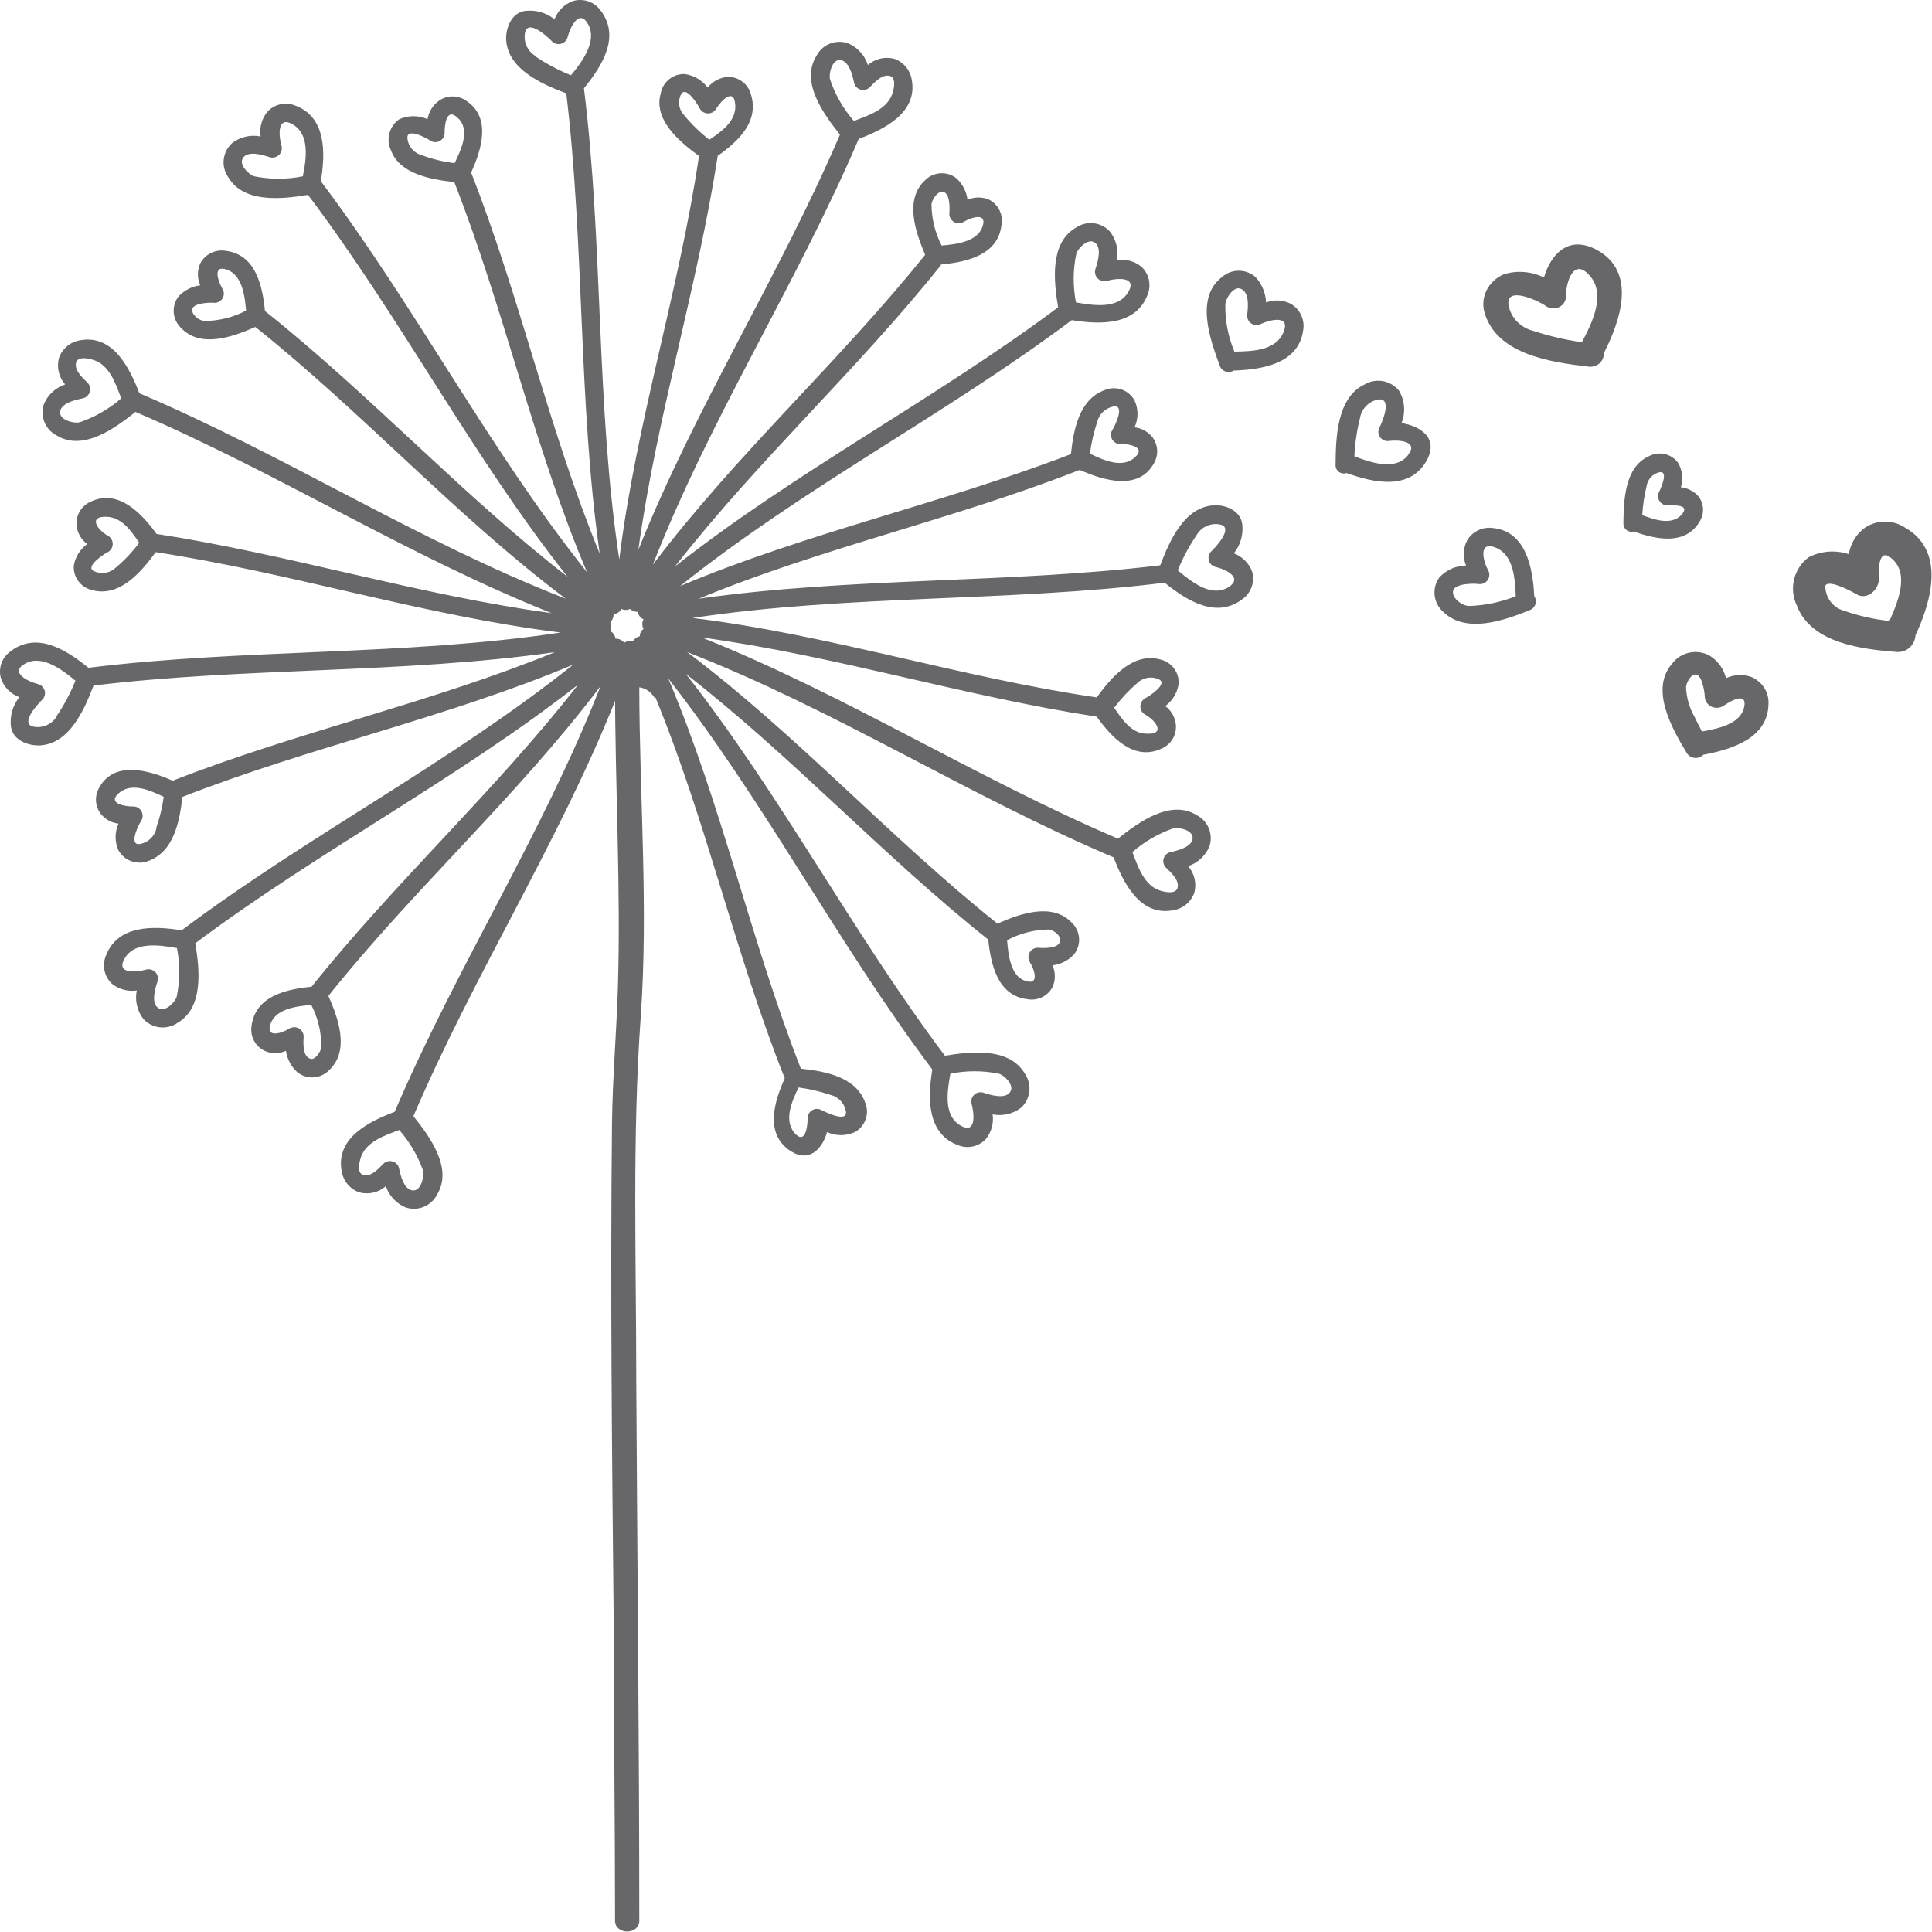 <svg width="218" height="218" viewBox="0 0 218 218" fill="none" xmlns="http://www.w3.org/2000/svg">
<path d="M141.292 64.516C141.116 64.041 140.84 63.609 140.483 63.25C140.125 62.891 139.694 62.613 139.219 62.434C139.585 61.982 139.857 61.463 140.022 60.905C140.186 60.347 140.238 59.763 140.176 59.185C140.003 57.581 138.209 56.904 136.88 57.024C133.624 57.263 131.976 61.002 130.913 63.787C113.637 65.856 96.069 65.113 78.847 67.553C92.76 61.798 107.644 58.589 121.77 53.046H121.89C124.548 54.226 128.534 55.433 130.249 52.197C130.487 51.759 130.598 51.264 130.567 50.766C130.537 50.269 130.366 49.791 130.076 49.386C129.828 49.063 129.518 48.794 129.164 48.594C128.811 48.393 128.42 48.266 128.016 48.219C128.236 47.743 128.351 47.224 128.351 46.7C128.351 46.176 128.236 45.658 128.016 45.182C127.7 44.607 127.181 44.169 126.56 43.954C125.939 43.738 125.26 43.76 124.654 44.015C121.784 45.049 121.132 48.457 120.84 51.242C106.315 56.825 91.046 60.1 76.734 66.134C90.634 55.008 106.661 46.813 120.933 36.124C124.122 36.642 128.308 36.788 129.558 33.061C129.728 32.544 129.746 31.99 129.609 31.463C129.473 30.936 129.187 30.46 128.787 30.091C128.401 29.781 127.955 29.554 127.477 29.424C126.999 29.294 126.5 29.264 126.009 29.335C126.118 28.779 126.107 28.206 125.977 27.655C125.846 27.104 125.599 26.587 125.252 26.139C124.772 25.608 124.114 25.27 123.402 25.189C122.689 25.109 121.972 25.291 121.385 25.701C118.461 27.412 118.887 31.642 119.392 34.679C105.451 45.089 89.85 53.152 76.176 63.906C85.478 51.971 96.747 41.734 106.169 29.918C106.169 29.918 106.169 29.918 106.169 29.839H106.249C109.079 29.56 112.601 28.791 113 25.41C113.111 24.849 113.039 24.267 112.792 23.751C112.545 23.234 112.138 22.812 111.631 22.545C111.244 22.371 110.825 22.282 110.402 22.282C109.978 22.282 109.559 22.371 109.172 22.545C109.056 21.615 108.613 20.755 107.923 20.119C107.411 19.714 106.767 19.512 106.115 19.552C105.463 19.591 104.848 19.868 104.388 20.331C102.036 22.519 103.285 26.126 104.388 28.751C94.674 40.859 83.046 51.295 73.664 63.721C80.136 47.131 89.903 32.04 96.893 15.676C99.75 14.589 103.538 12.745 102.887 9.046C102.809 8.501 102.583 7.988 102.234 7.563C101.885 7.137 101.426 6.816 100.907 6.632C100.391 6.498 99.85 6.492 99.331 6.615C98.812 6.737 98.331 6.984 97.93 7.335C97.755 6.789 97.463 6.287 97.076 5.863C96.688 5.44 96.213 5.105 95.684 4.882C95.019 4.65 94.292 4.666 93.638 4.927C92.983 5.188 92.445 5.675 92.123 6.301C90.302 9.231 92.867 12.798 94.78 15.185C87.95 31.099 78.488 45.911 72.03 62.037C74.076 47.065 78.674 32.531 80.986 17.586C83.405 15.862 85.81 13.607 84.641 10.372C84.447 9.869 84.103 9.437 83.657 9.134C83.211 8.831 82.682 8.67 82.142 8.674C81.698 8.703 81.264 8.826 80.87 9.034C80.477 9.242 80.131 9.531 79.857 9.881C79.232 9.06 78.313 8.514 77.292 8.356C76.649 8.326 76.017 8.53 75.514 8.93C75.011 9.33 74.67 9.899 74.555 10.531C73.704 13.488 76.614 15.954 78.873 17.599C76.614 32.862 71.764 47.741 69.877 63.124C67.219 45.553 68.083 27.611 65.89 9.961C67.99 7.375 70.143 3.98 67.591 0.956C67.231 0.55 66.761 0.256 66.239 0.108C65.716 -0.04 65.161 -0.036 64.641 0.121C64.167 0.294 63.737 0.567 63.379 0.922C63.021 1.277 62.744 1.705 62.568 2.176C61.649 1.445 60.481 1.103 59.312 1.222C57.704 1.394 57.026 3.197 57.119 4.577C57.372 7.826 61.106 9.483 63.897 10.531C65.97 27.77 65.226 45.288 67.671 62.474C61.917 48.471 58.688 33.552 53.159 19.469C54.329 16.896 55.498 13.223 52.561 11.34C52.12 11.04 51.599 10.88 51.066 10.88C50.533 10.88 50.012 11.04 49.571 11.34C49.218 11.583 48.918 11.895 48.69 12.258C48.461 12.62 48.309 13.025 48.242 13.448C47.743 13.226 47.202 13.11 46.654 13.11C46.107 13.11 45.566 13.226 45.066 13.448C44.512 13.826 44.112 14.39 43.938 15.037C43.765 15.684 43.831 16.372 44.123 16.976C45.093 19.628 48.641 20.264 51.259 20.543C56.92 34.984 60.189 50.287 66.236 64.569C55.126 50.645 46.913 34.666 36.203 20.45C36.721 17.267 36.867 13.103 33.133 11.844C32.614 11.674 32.057 11.657 31.529 11.796C31 11.935 30.524 12.223 30.156 12.626C29.844 13.01 29.617 13.455 29.489 13.933C29.36 14.41 29.334 14.909 29.412 15.398C28.854 15.285 28.278 15.293 27.723 15.421C27.169 15.549 26.648 15.794 26.196 16.14C25.663 16.619 25.325 17.276 25.244 17.987C25.163 18.698 25.346 19.413 25.757 19.999C27.485 22.917 31.711 22.492 34.754 21.988C45.186 35.806 53.252 51.428 64.03 65.073C52.069 55.791 41.757 44.519 29.89 35.09C29.89 35.09 29.89 35.09 29.89 35.024C29.611 32.212 28.84 28.712 25.465 28.3C24.898 28.208 24.316 28.296 23.802 28.55C23.287 28.805 22.865 29.213 22.595 29.72C22.421 30.11 22.331 30.532 22.331 30.959C22.331 31.387 22.421 31.809 22.595 32.199C21.664 32.312 20.803 32.749 20.163 33.433C19.757 33.948 19.557 34.595 19.601 35.249C19.646 35.903 19.931 36.517 20.402 36.973C22.581 39.32 26.196 38.047 28.814 36.894C40.947 46.574 51.405 58.191 63.83 67.553C47.246 61.095 32.123 51.348 15.724 44.373C14.621 41.522 12.774 37.742 9.08 38.392C8.528 38.474 8.01 38.705 7.581 39.06C7.152 39.416 6.829 39.882 6.648 40.408C6.514 40.923 6.508 41.463 6.63 41.98C6.753 42.498 7.001 42.978 7.352 43.378C6.821 43.557 6.333 43.845 5.921 44.224C5.509 44.604 5.181 45.066 4.96 45.58C4.729 46.245 4.747 46.971 5.011 47.625C5.275 48.278 5.766 48.814 6.395 49.134C9.332 50.95 12.894 48.391 15.286 46.481C31.232 53.298 46.076 62.739 62.236 69.184C47.219 67.142 32.654 62.554 17.664 60.246C15.95 57.873 13.292 55.101 10.196 56.626C9.693 56.852 9.273 57.229 8.994 57.705C8.716 58.18 8.592 58.73 8.641 59.278C8.68 59.694 8.807 60.097 9.013 60.46C9.219 60.824 9.5 61.139 9.837 61.387C9.435 61.678 9.094 62.047 8.834 62.47C8.574 62.893 8.4 63.363 8.322 63.853C8.289 64.472 8.475 65.083 8.846 65.579C9.218 66.076 9.752 66.427 10.355 66.572C13.438 67.447 15.87 64.623 17.571 62.302C32.933 64.649 47.844 69.463 63.259 71.372C45.638 74.025 27.671 73.162 9.983 75.351C7.392 73.255 3.99 71.12 0.973 73.666C0.561 74.019 0.261 74.485 0.11 75.005C-0.041 75.526 -0.037 76.079 0.123 76.597C0.294 77.071 0.567 77.502 0.923 77.859C1.279 78.217 1.709 78.492 2.183 78.666C1.45 79.582 1.107 80.749 1.226 81.915C1.399 83.533 3.206 84.196 4.588 84.103C7.844 83.864 9.505 80.125 10.555 77.353C27.83 75.271 45.385 76.027 62.608 73.587C48.575 79.329 33.611 82.551 19.485 88.094C16.827 86.914 12.84 85.734 11.139 88.97C10.906 89.404 10.799 89.895 10.829 90.387C10.86 90.879 11.027 91.352 11.312 91.754C11.556 92.082 11.865 92.355 12.219 92.558C12.573 92.761 12.966 92.89 13.372 92.935C13.155 93.409 13.043 93.925 13.043 94.447C13.043 94.968 13.155 95.484 13.372 95.958C13.695 96.528 14.212 96.962 14.83 97.181C15.447 97.4 16.124 97.39 16.734 97.152C19.618 96.104 20.269 92.709 20.575 89.924C35.033 84.262 50.368 81.013 64.681 74.993C50.754 86.105 34.741 94.287 20.495 104.976C17.305 104.459 13.133 104.313 11.87 108.052C11.702 108.57 11.686 109.126 11.825 109.653C11.964 110.179 12.252 110.655 12.654 111.023C13.043 111.328 13.489 111.552 13.966 111.679C14.444 111.807 14.943 111.836 15.432 111.765C15.319 112.322 15.327 112.897 15.455 113.45C15.584 114.004 15.829 114.524 16.176 114.975C16.659 115.501 17.317 115.835 18.027 115.916C18.738 115.996 19.454 115.817 20.043 115.412C22.967 113.688 22.541 109.458 22.036 106.434C35.963 96.011 51.551 87.949 65.226 77.26C55.923 89.195 44.614 99.499 35.153 111.341C32.282 111.619 28.774 112.402 28.375 115.823C28.3 116.378 28.401 116.942 28.666 117.435C28.931 117.928 29.346 118.324 29.85 118.568C30.23 118.742 30.642 118.832 31.06 118.832C31.477 118.832 31.89 118.742 32.269 118.568C32.401 119.519 32.873 120.391 33.598 121.022C34.114 121.417 34.758 121.61 35.407 121.563C36.056 121.517 36.665 121.234 37.119 120.77C39.472 118.595 38.209 114.975 37.053 112.375C46.741 100.255 58.382 89.832 67.764 77.419C61.279 93.996 51.525 109.087 44.535 125.451C41.678 126.538 37.89 128.381 38.541 132.081C38.616 132.639 38.845 133.164 39.201 133.6C39.558 134.036 40.029 134.364 40.561 134.548C41.077 134.682 41.618 134.688 42.137 134.565C42.656 134.443 43.137 134.195 43.538 133.845C43.717 134.375 44.006 134.862 44.386 135.273C44.766 135.685 45.229 136.011 45.744 136.232C46.409 136.463 47.136 136.447 47.79 136.187C48.445 135.926 48.983 135.438 49.305 134.813C51.126 131.882 48.561 128.328 46.648 125.941C53.492 109.949 62.967 95.176 69.425 79.037V79.289C69.605 78.916 69.863 78.586 70.182 78.321C70.454 77.966 70.838 77.714 71.272 77.605C71.699 77.496 72.149 77.513 72.567 77.654C72.984 77.795 73.352 78.055 73.624 78.401C73.734 78.541 73.836 78.687 73.93 78.838V78.626C79.697 92.63 82.94 107.575 88.548 121.671C87.352 124.324 86.249 127.97 89.226 129.893C91.325 131.219 92.8 129.615 93.319 127.745C93.811 127.968 94.346 128.083 94.887 128.083C95.427 128.083 95.962 127.968 96.455 127.745C97.032 127.427 97.47 126.906 97.683 126.283C97.897 125.661 97.871 124.981 97.611 124.377C96.574 121.525 93.159 120.876 90.368 120.584C84.707 106.143 81.451 90.84 75.405 76.557C86.275 90.455 94.488 106.434 105.199 120.677C104.681 123.859 104.534 128.037 108.282 129.283C108.797 129.455 109.352 129.474 109.878 129.338C110.404 129.201 110.879 128.915 111.245 128.514C111.556 128.129 111.783 127.684 111.914 127.207C112.044 126.73 112.074 126.232 112.003 125.742C112.562 125.853 113.138 125.843 113.693 125.713C114.248 125.582 114.768 125.335 115.219 124.987C115.744 124.499 116.073 123.837 116.147 123.125C116.22 122.413 116.032 121.699 115.617 121.114C113.89 118.197 109.651 118.621 106.621 119.125C96.176 105.241 88.096 89.672 77.385 76.04C89.345 85.323 99.657 96.595 111.511 106.023C111.804 108.835 112.561 112.349 115.936 112.747C116.489 112.847 117.059 112.77 117.565 112.527C118.072 112.284 118.488 111.888 118.754 111.394C118.932 111.007 119.024 110.586 119.024 110.161C119.024 109.735 118.932 109.314 118.754 108.927C119.684 108.815 120.546 108.378 121.186 107.694C121.597 107.179 121.801 106.531 121.759 105.874C121.717 105.217 121.432 104.599 120.96 104.14C118.767 101.806 115.152 103.066 112.548 104.22C100.415 94.539 89.957 82.923 77.531 73.574C94.129 80.032 109.252 89.779 125.651 96.741C126.754 99.592 128.601 103.371 132.295 102.721C132.853 102.649 133.379 102.424 133.816 102.07C134.252 101.717 134.582 101.249 134.767 100.719C134.902 100.202 134.909 99.66 134.786 99.14C134.663 98.62 134.415 98.138 134.063 97.735C134.594 97.557 135.082 97.269 135.494 96.889C135.906 96.51 136.233 96.048 136.455 95.534C136.687 94.87 136.67 94.145 136.409 93.492C136.148 92.839 135.659 92.302 135.033 91.98C132.096 90.163 128.534 92.736 126.142 94.632C110.196 87.816 95.338 78.374 79.179 71.929C94.196 73.972 108.747 78.56 123.75 80.867C125.425 83.201 127.976 85.973 131.139 84.434C131.64 84.206 132.057 83.828 132.333 83.353C132.609 82.878 132.73 82.329 132.681 81.782C132.642 81.366 132.515 80.963 132.309 80.6C132.103 80.237 131.822 79.921 131.485 79.674C132.291 79.081 132.831 78.195 132.986 77.207C133.036 76.579 132.86 75.954 132.49 75.444C132.12 74.934 131.58 74.572 130.966 74.422C127.883 73.547 125.438 76.372 123.75 78.692C108.481 76.465 93.571 71.611 78.142 69.728C95.764 67.076 113.73 67.938 131.418 65.75C133.983 67.818 137.398 69.967 140.415 67.421C140.82 67.068 141.117 66.608 141.272 66.094C141.428 65.581 141.434 65.034 141.292 64.516ZM123.79 47.648C123.889 47.218 124.107 46.825 124.42 46.513C124.732 46.201 125.127 45.983 125.558 45.885C127.046 45.553 125.797 48.046 125.558 48.444C125.436 48.609 125.366 48.807 125.356 49.012C125.346 49.217 125.397 49.42 125.501 49.597C125.606 49.773 125.76 49.915 125.945 50.005C126.13 50.095 126.337 50.128 126.541 50.102C127.445 50.102 129.318 50.446 128.083 51.587C126.647 52.913 124.534 51.932 122.98 51.189C123.143 49.987 123.414 48.802 123.79 47.648ZM121.451 28.632C121.611 28.035 122.687 26.935 123.418 27.306C124.428 27.797 123.843 29.653 123.591 30.383C123.541 30.559 123.537 30.745 123.581 30.923C123.624 31.101 123.713 31.265 123.839 31.399C123.965 31.532 124.123 31.631 124.299 31.685C124.474 31.74 124.661 31.748 124.84 31.709C126.023 31.364 128.428 31.165 127.259 33.035C126.089 34.904 123.352 34.467 121.411 34.122C121.049 32.309 121.062 30.44 121.451 28.632ZM106.395 21.643C107.206 21.763 107.166 23.487 107.126 23.991C107.099 24.193 107.13 24.4 107.218 24.585C107.305 24.77 107.445 24.925 107.619 25.033C107.793 25.141 107.994 25.197 108.199 25.193C108.404 25.189 108.604 25.126 108.774 25.012C109.584 24.534 111.431 23.911 110.86 25.582C110.289 27.253 107.95 27.571 106.249 27.704C105.506 26.259 105.115 24.66 105.106 23.036C105.159 22.545 105.77 21.551 106.395 21.643ZM93.664 8.979C93.491 8.383 93.85 6.844 94.661 6.778C95.79 6.685 96.216 8.595 96.375 9.351C96.418 9.529 96.507 9.693 96.634 9.826C96.76 9.959 96.92 10.057 97.096 10.11C97.272 10.162 97.46 10.167 97.638 10.125C97.817 10.082 97.982 9.994 98.116 9.868C98.621 9.351 99.445 8.422 100.295 8.542C101.146 8.661 100.88 9.868 100.76 10.345C100.255 12.281 98.103 12.997 96.349 13.647C95.157 12.281 94.245 10.695 93.664 8.979ZM77.159 12.958C76.872 12.645 76.69 12.251 76.638 11.831C76.585 11.41 76.665 10.983 76.867 10.61C77.465 9.642 78.807 11.937 78.953 12.228C79.038 12.391 79.164 12.528 79.318 12.628C79.473 12.727 79.65 12.785 79.833 12.796C80.017 12.806 80.2 12.77 80.365 12.689C80.529 12.608 80.67 12.486 80.774 12.334C81.305 11.406 82.86 9.762 82.966 11.883C83.059 13.687 81.412 14.841 80.043 15.769C78.98 14.941 78.013 13.998 77.159 12.958ZM60.442 6.327C59.991 6.064 59.633 5.667 59.419 5.192C59.204 4.716 59.144 4.186 59.246 3.675C59.591 2.07 61.903 4.258 62.276 4.656C62.402 4.786 62.56 4.881 62.734 4.932C62.908 4.983 63.093 4.988 63.269 4.947C63.446 4.906 63.609 4.819 63.742 4.696C63.876 4.573 63.974 4.418 64.03 4.245C64.335 3.078 65.359 0.89 66.382 2.773C67.405 4.656 65.651 7.03 64.428 8.489C63.028 7.929 61.691 7.223 60.442 6.38V6.327ZM51.299 18.408C50.013 18.252 48.751 17.945 47.538 17.493C47.117 17.372 46.743 17.128 46.463 16.792C46.184 16.456 46.012 16.044 45.97 15.61C45.864 14.284 48.362 15.703 48.628 15.915C48.791 16.001 48.974 16.043 49.159 16.037C49.343 16.03 49.523 15.975 49.679 15.876C49.836 15.778 49.964 15.64 50.05 15.477C50.136 15.314 50.177 15.131 50.169 14.947C50.169 14.058 50.382 12.135 51.591 13.249C53.159 14.589 52.016 16.896 51.299 18.408ZM34.169 19.893C32.363 20.258 30.501 20.258 28.694 19.893C28.096 19.721 26.993 18.646 27.365 17.917C27.857 16.909 29.718 17.493 30.448 17.745C30.625 17.795 30.812 17.798 30.99 17.755C31.169 17.712 31.333 17.623 31.467 17.497C31.601 17.372 31.7 17.214 31.754 17.039C31.808 16.863 31.816 16.677 31.777 16.498C31.432 15.331 31.232 12.931 33.106 14.085C34.98 15.238 34.555 18.01 34.169 19.893ZM23.086 36.217C22.555 36.217 21.598 35.554 21.691 34.891C21.784 34.228 23.512 34.122 24.043 34.162C24.245 34.194 24.451 34.166 24.638 34.083C24.824 33.999 24.982 33.863 25.092 33.691C25.202 33.52 25.259 33.32 25.257 33.116C25.255 32.912 25.193 32.713 25.08 32.544C24.614 31.748 23.937 29.826 25.625 30.436C27.312 31.046 27.631 33.34 27.764 35.05C26.321 35.808 24.717 36.208 23.086 36.217ZM9 47.648C8.402 47.807 6.86 47.449 6.794 46.641C6.648 45.513 8.615 45.089 9.372 44.943C9.551 44.898 9.715 44.807 9.848 44.679C9.981 44.552 10.079 44.392 10.131 44.215C10.183 44.039 10.188 43.851 10.146 43.672C10.104 43.493 10.016 43.328 9.89 43.193C9.372 42.689 8.442 41.867 8.561 41.018C8.681 40.169 9.89 40.434 10.369 40.567C12.309 41.058 13.027 43.219 13.678 44.956C12.306 46.145 10.718 47.059 9 47.648ZM13.08 64.039C12.761 64.345 12.358 64.549 11.922 64.624C11.486 64.7 11.038 64.644 10.634 64.463C9.492 63.973 11.751 62.514 12.056 62.355C12.247 62.278 12.41 62.147 12.528 61.979C12.645 61.811 12.712 61.613 12.719 61.408C12.726 61.203 12.673 61.001 12.568 60.825C12.462 60.65 12.307 60.509 12.123 60.419C10.967 59.756 9.917 58.231 12.056 58.31C13.771 58.39 14.82 59.928 15.711 61.241C14.942 62.269 14.059 63.208 13.08 64.039ZM6.435 80.788C6.172 81.239 5.775 81.597 5.299 81.813C4.823 82.029 4.291 82.093 3.777 81.994C2.169 81.65 4.362 79.342 4.761 78.958C4.891 78.832 4.986 78.674 5.038 78.5C5.089 78.326 5.094 78.142 5.052 77.966C5.011 77.79 4.924 77.627 4.801 77.494C4.677 77.361 4.522 77.262 4.349 77.207C3.179 76.915 0.987 75.881 2.874 74.86C4.761 73.839 7.046 75.589 8.508 76.809C7.948 78.207 7.24 79.54 6.395 80.788H6.435ZM17.651 93.465C17.554 93.892 17.338 94.284 17.027 94.593C16.717 94.903 16.325 95.119 15.897 95.216C14.409 95.56 15.631 93.067 15.897 92.669C16.015 92.504 16.083 92.307 16.093 92.104C16.102 91.9 16.053 91.699 15.951 91.523C15.848 91.346 15.697 91.203 15.516 91.11C15.334 91.017 15.13 90.979 14.927 90.999C14.063 90.999 12.123 90.654 13.359 89.54C14.807 88.214 16.907 89.169 18.475 89.911C18.308 91.122 18.018 92.312 17.611 93.465H17.651ZM19.937 112.468C19.764 113.065 18.688 114.179 17.957 113.794C16.947 113.304 17.532 111.447 17.784 110.718C17.834 110.541 17.838 110.355 17.794 110.177C17.751 109.999 17.662 109.835 17.536 109.702C17.41 109.568 17.252 109.469 17.076 109.415C16.901 109.361 16.714 109.353 16.535 109.392C15.365 109.736 12.96 109.935 14.116 108.066C15.272 106.196 18.036 106.647 19.963 106.978C20.324 108.791 20.315 110.659 19.937 112.468ZM35.033 119.47C34.156 119.231 34.209 117.72 34.262 117.056C34.279 116.855 34.238 116.653 34.144 116.474C34.05 116.295 33.906 116.146 33.73 116.046C33.554 115.946 33.353 115.897 33.151 115.907C32.949 115.917 32.753 115.985 32.588 116.102C31.711 116.619 29.93 117.149 30.541 115.492C31.153 113.834 33.438 113.529 35.126 113.396C35.882 114.86 36.27 116.484 36.256 118.131C36.256 118.528 35.605 119.629 35.06 119.47H35.033ZM47.724 132.121C47.883 132.718 47.538 134.256 46.714 134.322C45.584 134.415 45.159 132.506 45.013 131.75C44.959 131.58 44.863 131.427 44.735 131.304C44.606 131.182 44.448 131.093 44.276 131.047C44.104 131.001 43.923 130.998 43.75 131.04C43.577 131.082 43.417 131.166 43.285 131.286C42.781 131.803 41.957 132.744 41.106 132.612C40.256 132.479 40.521 131.286 40.654 130.808C41.146 128.872 43.312 128.156 45.053 127.506C46.238 128.859 47.154 130.425 47.751 132.121H47.724ZM72.189 71.797C72.028 71.829 71.876 71.895 71.743 71.991C71.61 72.087 71.499 72.211 71.418 72.354C71.252 72.31 71.078 72.303 70.908 72.332C70.738 72.362 70.577 72.428 70.435 72.526C70.319 72.377 70.169 72.258 69.999 72.177C69.828 72.097 69.64 72.057 69.451 72.062C69.426 71.882 69.359 71.71 69.255 71.56C69.151 71.41 69.014 71.287 68.853 71.2C68.935 71.044 68.978 70.871 68.978 70.696C68.978 70.52 68.935 70.348 68.853 70.192C68.981 70.08 69.081 69.941 69.145 69.785C69.21 69.628 69.237 69.459 69.226 69.29C69.412 69.278 69.592 69.219 69.748 69.116C69.904 69.014 70.031 68.873 70.116 68.707C70.266 68.783 70.433 68.822 70.601 68.822C70.769 68.822 70.936 68.783 71.086 68.707C71.319 68.927 71.629 69.046 71.95 69.038C71.986 69.222 72.065 69.394 72.181 69.542C72.296 69.689 72.445 69.808 72.614 69.887C72.522 70.051 72.474 70.236 72.474 70.424C72.474 70.612 72.522 70.797 72.614 70.961C72.484 71.059 72.378 71.185 72.304 71.329C72.231 71.474 72.191 71.634 72.189 71.797ZM90.103 122.706C91.327 122.871 92.532 123.15 93.704 123.541C94.129 123.643 94.516 123.863 94.822 124.175C95.127 124.487 95.339 124.879 95.431 125.305C95.764 126.79 93.186 125.49 92.774 125.305C92.624 125.203 92.45 125.142 92.269 125.127C92.088 125.112 91.906 125.144 91.742 125.22C91.577 125.297 91.435 125.414 91.329 125.561C91.224 125.709 91.158 125.881 91.139 126.061C91.139 126.737 90.993 129.111 89.81 128.01C88.335 126.551 89.332 124.324 90.103 122.706ZM107.232 121.154C109.038 120.783 110.901 120.783 112.707 121.154C113.305 121.313 114.421 122.387 114.036 123.117C113.544 124.125 111.684 123.541 110.953 123.289C110.776 123.235 110.588 123.228 110.407 123.27C110.227 123.312 110.061 123.401 109.926 123.527C109.791 123.654 109.692 123.814 109.639 123.991C109.586 124.168 109.581 124.356 109.624 124.536C109.956 125.716 110.156 128.116 108.295 126.949C106.435 125.782 106.9 123.09 107.232 121.154ZM118.275 104.883C118.794 104.883 119.764 105.533 119.604 106.209C119.485 107.031 117.797 106.991 117.265 106.952C117.062 106.92 116.854 106.949 116.667 107.033C116.479 107.118 116.321 107.254 116.21 107.427C116.098 107.599 116.04 107.801 116.041 108.006C116.042 108.211 116.103 108.411 116.215 108.583C116.694 109.365 117.358 111.235 115.684 110.678C114.01 110.121 113.77 107.721 113.637 106.09C115.065 105.326 116.655 104.912 118.275 104.883ZM132.362 93.465C132.96 93.293 134.501 93.651 134.568 94.46C134.661 95.587 132.747 96.011 131.99 96.17C131.818 96.225 131.664 96.323 131.541 96.454C131.418 96.585 131.331 96.746 131.288 96.92C131.246 97.094 131.249 97.277 131.297 97.45C131.345 97.623 131.437 97.78 131.564 97.908C132.083 98.412 133.026 99.234 132.893 100.082C132.76 100.931 131.564 100.666 131.086 100.547C129.146 100.043 128.428 97.894 127.777 96.144C129.132 94.963 130.702 94.054 132.401 93.465H132.362ZM128.335 77.061C128.647 76.762 129.04 76.561 129.466 76.486C129.892 76.41 130.331 76.463 130.727 76.637C131.896 77.128 129.624 78.586 129.305 78.745C129.118 78.829 128.959 78.965 128.848 79.137C128.736 79.309 128.677 79.509 128.677 79.713C128.677 79.918 128.736 80.118 128.848 80.29C128.959 80.462 129.118 80.598 129.305 80.681C130.435 81.331 131.538 82.883 129.398 82.79C127.671 82.79 126.621 81.172 125.717 79.859C126.49 78.838 127.367 77.9 128.335 77.061ZM138.528 66.307C136.561 67.407 134.368 65.577 132.893 64.357C133.458 62.959 134.171 61.626 135.019 60.379C135.279 59.925 135.676 59.564 136.153 59.35C136.631 59.135 137.165 59.078 137.677 59.185C139.285 59.517 137.079 61.838 136.681 62.209C136.55 62.336 136.456 62.495 136.405 62.669C136.355 62.844 136.351 63.028 136.394 63.205C136.437 63.381 136.525 63.544 136.65 63.676C136.775 63.808 136.932 63.906 137.106 63.959C138.209 64.198 140.415 65.179 138.528 66.307Z" fill="#676769"/>
<path d="M145.597 34.255C145.175 34.045 144.713 33.926 144.241 33.905C143.77 33.885 143.299 33.963 142.86 34.135C142.812 33.066 142.389 32.047 141.664 31.258C141.142 30.8 140.472 30.547 139.777 30.547C139.082 30.547 138.411 30.8 137.89 31.258C134.82 33.578 136.561 38.379 137.651 41.309C137.707 41.456 137.795 41.588 137.908 41.695C138.022 41.803 138.158 41.884 138.307 41.933C138.456 41.981 138.615 41.995 138.77 41.975C138.925 41.954 139.074 41.899 139.205 41.813C142.342 41.707 146.541 41.071 147.046 37.252C147.145 36.664 147.059 36.06 146.8 35.523C146.54 34.986 146.12 34.543 145.597 34.255ZM144.853 37.411C144.029 39.586 141.292 39.639 139.285 39.678C138.578 38.001 138.23 36.194 138.262 34.374C138.262 33.751 139.139 32.279 139.963 32.571C140.986 32.915 140.84 34.653 140.734 35.448C140.701 35.649 140.726 35.855 140.807 36.042C140.889 36.229 141.022 36.388 141.191 36.501C141.361 36.615 141.56 36.677 141.763 36.681C141.967 36.684 142.168 36.629 142.342 36.522C143.312 36.085 145.584 35.514 144.853 37.411Z" fill="#676769"/>
<path d="M158.142 47.741C158.376 47.155 158.473 46.523 158.427 45.894C158.381 45.264 158.193 44.654 157.877 44.108C157.43 43.54 156.793 43.152 156.082 43.015C155.372 42.879 154.636 43.003 154.009 43.365C150.82 44.837 150.727 49.452 150.701 52.475C150.696 52.625 150.729 52.774 150.795 52.909C150.862 53.044 150.96 53.161 151.081 53.25C151.203 53.338 151.344 53.396 151.493 53.418C151.642 53.441 151.794 53.426 151.936 53.377C155.019 54.478 159.139 55.406 161.026 51.878C162.328 49.412 160.242 48.059 158.142 47.741ZM158.9 51.335C157.451 53.191 154.647 52.17 152.827 51.494C152.887 50.048 153.097 48.613 153.451 47.211C153.529 46.691 153.767 46.208 154.131 45.828C154.495 45.448 154.968 45.19 155.485 45.089C157.186 44.797 155.936 47.741 155.631 48.272C155.552 48.435 155.518 48.616 155.531 48.797C155.543 48.977 155.603 49.152 155.703 49.303C155.804 49.454 155.941 49.576 156.103 49.658C156.266 49.74 156.446 49.779 156.627 49.77C157.664 49.611 160.136 49.717 158.9 51.295V51.335Z" fill="#676769"/>
<path d="M180.145 28.179C176.947 26.485 174.971 28.721 174.216 31.314C173.529 30.971 172.776 30.762 172.001 30.698C171.227 30.634 170.447 30.717 169.707 30.941C168.815 31.311 168.102 31.982 167.707 32.821C167.312 33.661 167.262 34.609 167.569 35.481C169.078 40.004 174.917 40.868 179.301 41.377C179.517 41.396 179.735 41.372 179.94 41.305C180.145 41.238 180.333 41.13 180.49 40.989C180.647 40.847 180.769 40.675 180.85 40.485C180.93 40.295 180.965 40.09 180.954 39.886C182.768 36.328 184.817 30.704 180.145 28.179ZM170.228 34.482C169.814 32.127 173.695 34.007 174.36 34.482C174.571 34.65 174.83 34.757 175.104 34.789C175.378 34.821 175.657 34.777 175.905 34.661C176.153 34.546 176.36 34.365 176.5 34.141C176.641 33.916 176.709 33.658 176.696 33.397C176.696 31.907 177.522 28.993 179.373 31.093C181.223 33.194 179.696 36.362 178.492 38.615C176.659 38.355 174.854 37.935 173.102 37.362C172.38 37.194 171.724 36.832 171.214 36.322C170.704 35.811 170.362 35.172 170.228 34.482Z" fill="#676769"/>
<path d="M168.348 59.57C167.79 59.509 167.226 59.612 166.725 59.866C166.225 60.121 165.81 60.515 165.531 61.002C165.31 61.435 165.187 61.911 165.168 62.396C165.15 62.881 165.237 63.365 165.425 63.813C164.86 63.819 164.303 63.94 163.786 64.168C163.27 64.396 162.806 64.727 162.421 65.139C162.008 65.704 161.813 66.398 161.872 67.095C161.93 67.792 162.239 68.444 162.74 68.932C165.305 71.584 169.677 70.033 172.627 68.839C172.775 68.781 172.908 68.69 173.016 68.574C173.124 68.458 173.205 68.319 173.252 68.168C173.299 68.016 173.311 67.856 173.288 67.699C173.266 67.543 173.208 67.393 173.119 67.261C172.96 64.198 172.242 59.875 168.348 59.57ZM165.77 68.375C165.013 68.375 163.803 67.513 163.963 66.678C164.122 65.842 166.156 65.816 166.807 65.895C167.01 65.93 167.219 65.906 167.409 65.824C167.598 65.743 167.76 65.608 167.874 65.437C167.988 65.265 168.05 65.064 168.051 64.859C168.053 64.653 167.995 64.451 167.883 64.278C167.298 63.19 166.833 60.975 168.813 61.811C170.793 62.646 170.953 65.312 171.033 67.275C169.356 67.945 167.575 68.318 165.77 68.375Z" fill="#676769"/>
<path d="M191.883 58.668C192.103 58.251 192.199 57.779 192.159 57.309C192.119 56.839 191.945 56.39 191.657 56.016C191.148 55.431 190.435 55.061 189.663 54.981C189.81 54.52 189.856 54.033 189.799 53.553C189.742 53.073 189.582 52.611 189.331 52.197C188.952 51.696 188.402 51.35 187.785 51.225C187.168 51.101 186.527 51.206 185.982 51.52C183.325 52.74 183.205 56.507 183.178 59.053C183.173 59.197 183.202 59.341 183.263 59.472C183.323 59.604 183.415 59.719 183.529 59.808C183.643 59.898 183.777 59.959 183.919 59.986C184.062 60.014 184.208 60.008 184.348 59.968C186.939 60.896 190.315 61.599 191.883 58.668ZM185.305 58.124C185.369 57.02 185.533 55.924 185.796 54.849C185.852 54.471 186.022 54.119 186.283 53.839C186.544 53.56 186.884 53.366 187.258 53.284C188.335 53.098 187.351 55.247 187.178 55.552C187.106 55.714 187.077 55.892 187.092 56.069C187.108 56.246 187.168 56.416 187.268 56.563C187.368 56.71 187.503 56.83 187.662 56.91C187.821 56.991 187.997 57.03 188.175 57.024C188.8 57.024 190.673 56.891 189.836 57.965C188.707 59.371 186.687 58.642 185.305 58.124Z" fill="#676769"/>
<path d="M214.961 59.535C214.289 59.092 213.504 58.855 212.702 58.855C211.899 58.855 211.114 59.092 210.443 59.535C209.957 59.887 209.545 60.333 209.231 60.846C208.917 61.36 208.707 61.932 208.613 62.529C207.874 62.283 207.095 62.187 206.32 62.245C205.545 62.304 204.789 62.517 204.095 62.871C203.27 63.48 202.684 64.364 202.44 65.368C202.196 66.371 202.31 67.429 202.762 68.356C204.388 72.629 210.239 73.269 214.057 73.566C214.315 73.581 214.574 73.545 214.818 73.459C215.063 73.373 215.288 73.239 215.481 73.065C215.674 72.891 215.831 72.68 215.943 72.444C216.056 72.209 216.121 71.953 216.135 71.692C217.965 67.761 219.524 62.14 214.961 59.535ZM205.924 66.39C205.789 64.974 209.132 66.847 209.449 67.03C210.623 67.807 212.047 66.527 212.001 65.316C211.956 64.105 212.001 61.706 213.47 63.031C215.48 64.745 214.147 67.944 213.199 70.069C211.443 69.882 209.715 69.491 208.048 68.904C207.48 68.744 206.975 68.41 206.602 67.948C206.23 67.485 206.009 66.917 205.97 66.322L205.924 66.39Z" fill="#676769"/>
<path d="M197.672 76.406C197.203 76.232 196.703 76.152 196.201 76.172C195.699 76.192 195.207 76.311 194.754 76.522C194.502 75.461 193.827 74.54 192.877 73.96C192.198 73.596 191.408 73.481 190.649 73.636C189.891 73.791 189.215 74.205 188.746 74.803C186.101 77.695 188.644 82.175 190.3 84.919C190.387 85.079 190.513 85.216 190.666 85.319C190.82 85.423 190.996 85.489 191.181 85.513C191.366 85.538 191.555 85.519 191.731 85.459C191.907 85.398 192.066 85.299 192.194 85.167C195.437 84.539 199.464 83.316 199.55 79.464C199.59 78.831 199.433 78.2 199.098 77.655C198.763 77.109 198.266 76.674 197.672 76.406ZM196.819 79.712C196.443 81.729 193.849 82.208 192.04 82.539C191.75 81.977 191.46 81.415 191.204 80.886C190.627 79.87 190.3 78.738 190.248 77.58C190.248 77.1 190.812 75.927 191.443 76.125C192.074 76.323 192.348 78.076 192.365 78.638C192.378 78.868 192.455 79.091 192.586 79.283C192.717 79.475 192.898 79.63 193.112 79.733C193.325 79.835 193.562 79.881 193.8 79.866C194.037 79.851 194.266 79.775 194.464 79.646C195.198 79.15 197.143 77.977 196.819 79.745V79.712Z" fill="#676769"/>
<path d="M69.4 77.426C69.4 88.82 70.07 100.225 69.715 111.619C69.551 116.625 69.127 121.597 69.058 126.603C68.853 145.472 69.058 164.352 69.25 183.232C69.25 194.422 69.4 205.623 69.4 216.813C69.4 217.114 69.544 217.402 69.801 217.614C70.057 217.826 70.405 217.946 70.767 217.946C71.13 217.946 71.478 217.826 71.734 217.614C71.99 217.402 72.135 217.114 72.135 216.813C72.135 196.427 71.902 176.04 71.793 155.654C71.793 142.063 71.328 128.324 72.299 114.711C73.174 102.332 72.148 89.851 72.135 77.46C72.135 77.16 71.99 76.872 71.734 76.659C71.478 76.447 71.13 76.328 70.767 76.328C70.405 76.328 70.057 76.447 69.801 76.659C69.544 76.872 69.4 77.16 69.4 77.46V77.426Z" fill="#676769"/>
</svg>
